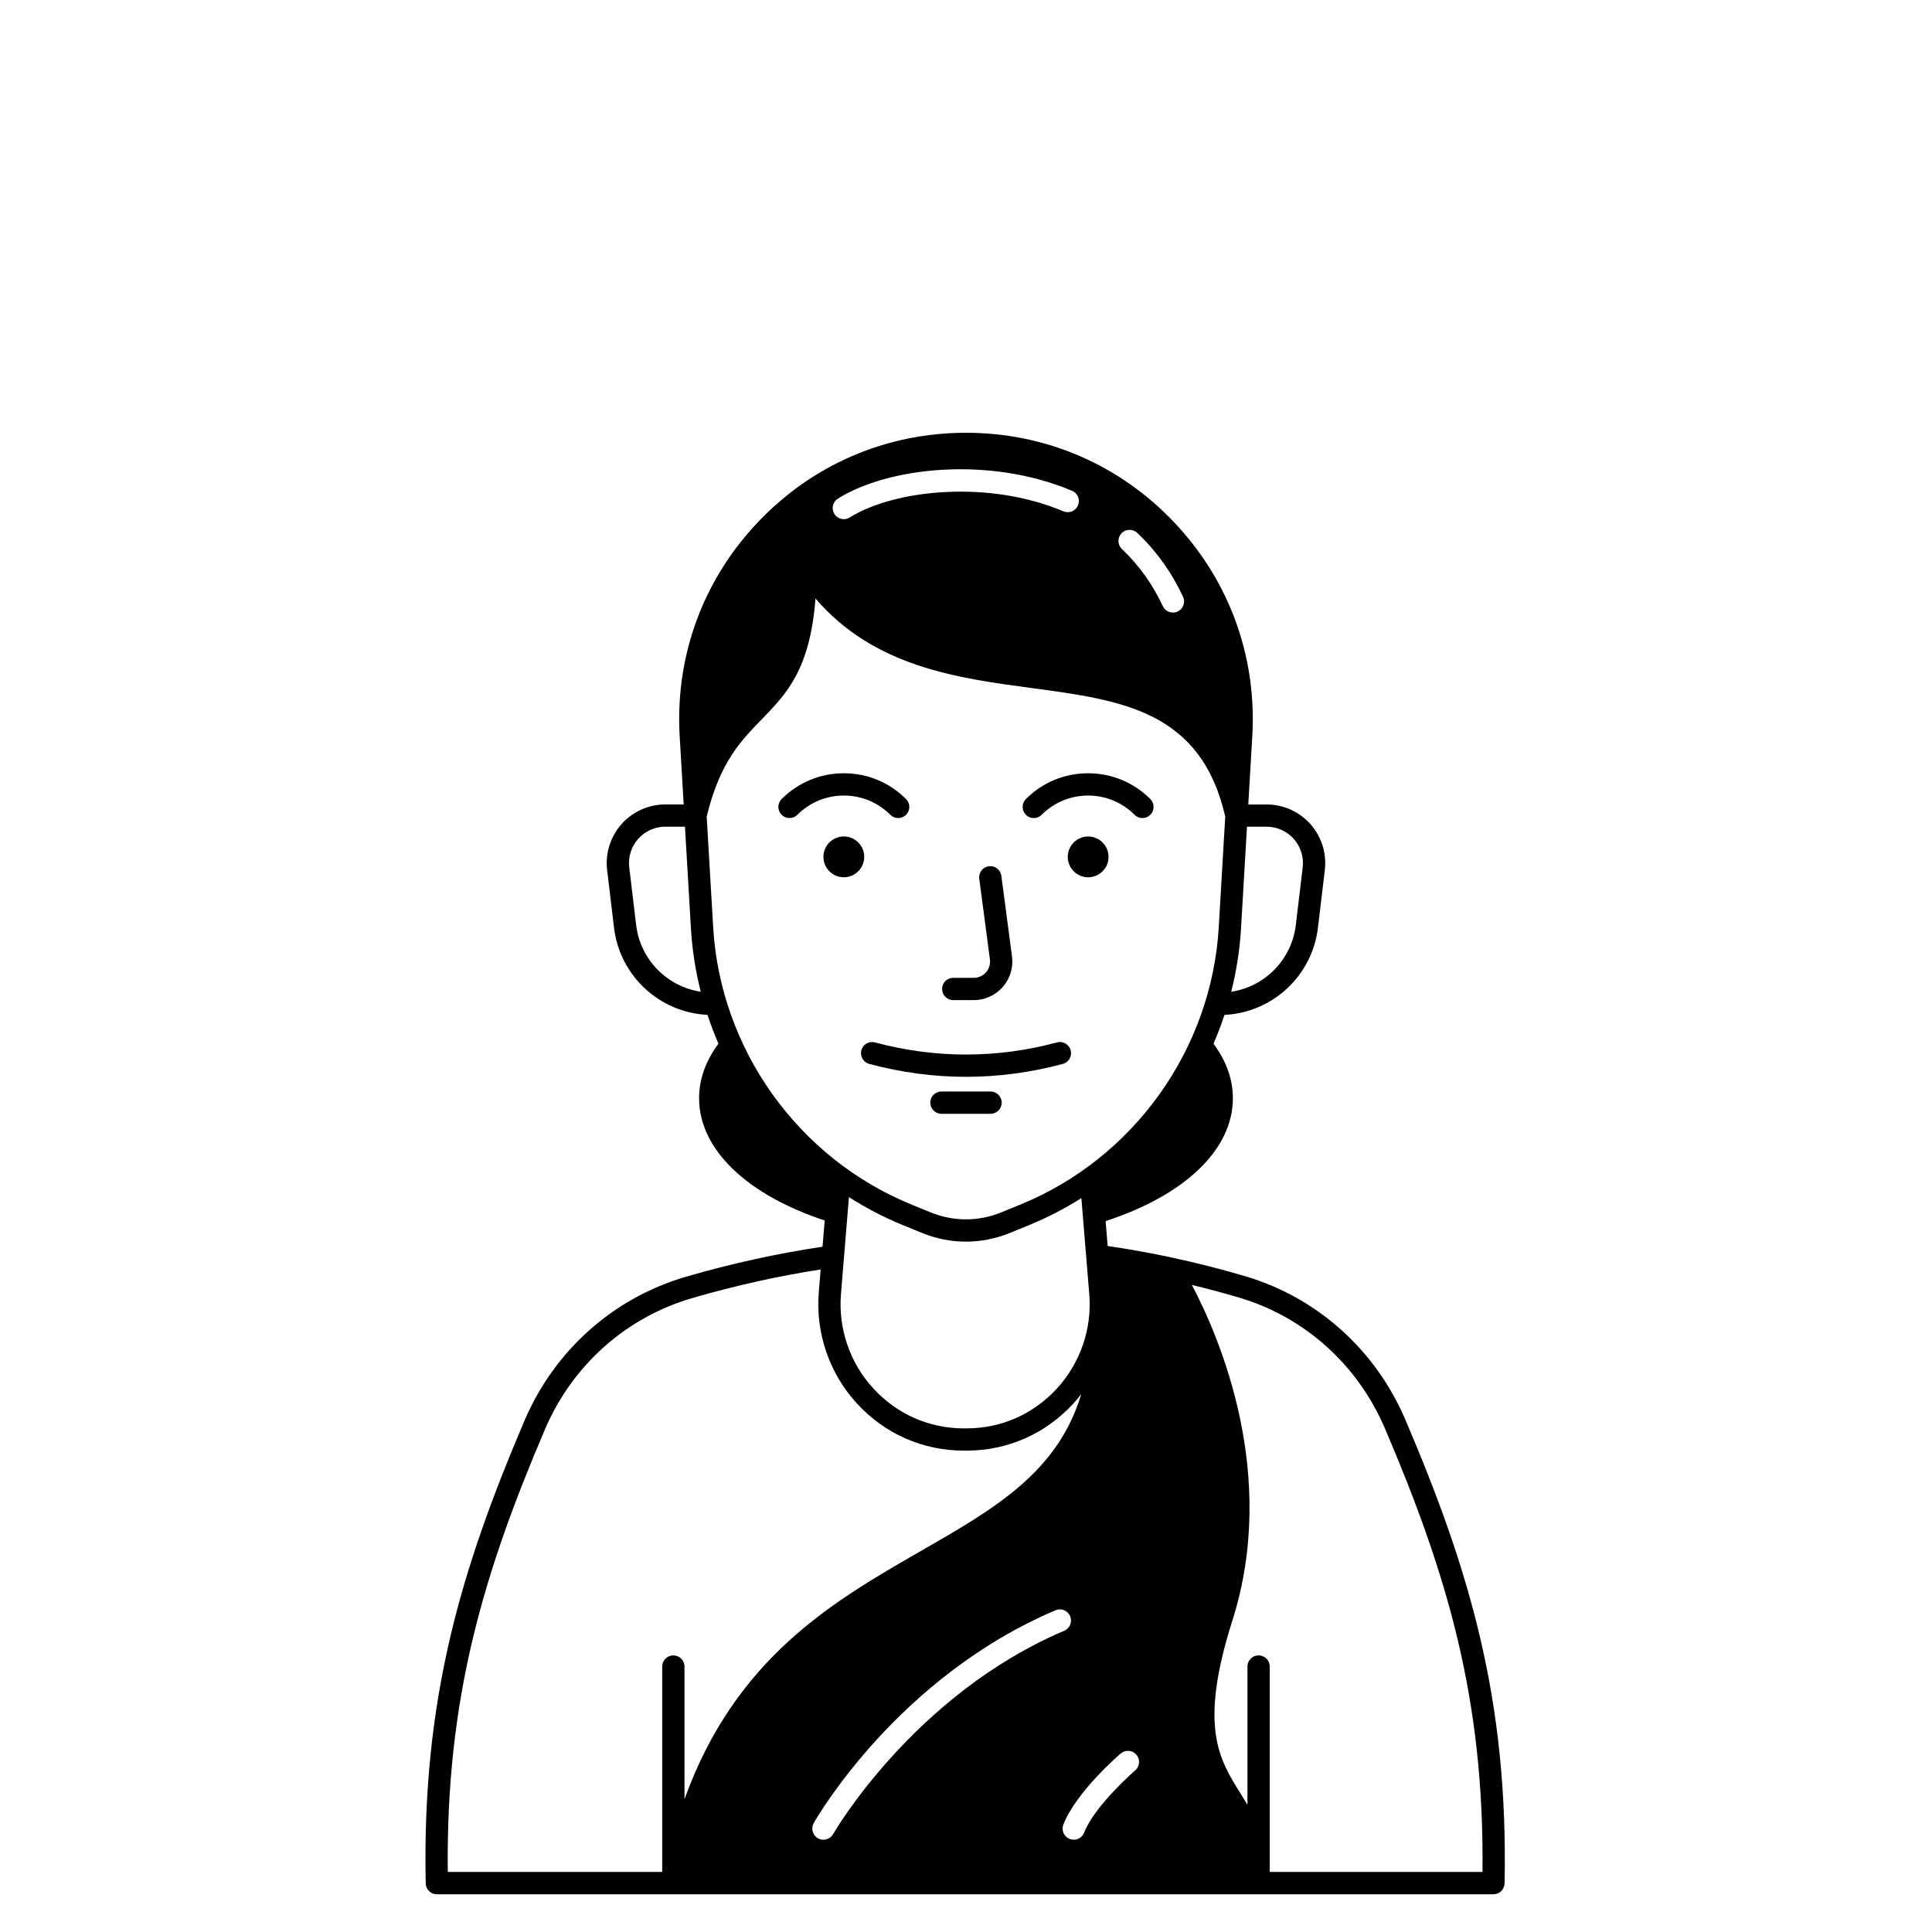 <?xml version="1.0" encoding="UTF-8"?>
<!-- Uploaded to: ICON Repo, www.iconrepo.com, Generator: ICON Repo Mixer Tools -->
<svg fill="#000000" width="800px" height="800px" version="1.1" viewBox="144 144 512 512" xmlns="http://www.w3.org/2000/svg">
 <g>
  <path d="m425.65 425.95c1.574-0.422 2.512-2.039 2.09-3.613-0.422-1.574-2.043-2.516-3.613-2.086-16.008 4.285-32.238 4.285-48.246 0-1.574-0.426-3.191 0.512-3.613 2.086-0.422 1.574 0.512 3.195 2.09 3.613 8.512 2.281 17.082 3.418 25.648 3.418s17.137-1.137 25.645-3.418z"/>
  <path d="m406.51 433.26h-13.023c-1.629 0-2.953 1.32-2.953 2.953 0 1.629 1.32 2.953 2.953 2.953h13.023c1.629 0 2.953-1.32 2.953-2.953-0.004-1.633-1.324-2.953-2.953-2.953z"/>
  <path d="m396.61 409.04h5.453c2.941 0 5.742-1.27 7.684-3.484 1.938-2.211 2.832-5.156 2.445-8.07l-2.824-21.383c-0.215-1.617-1.695-2.746-3.312-2.539-1.617 0.215-2.754 1.699-2.539 3.312l2.824 21.383c0.164 1.25-0.203 2.461-1.031 3.406-0.832 0.949-1.98 1.469-3.242 1.469h-5.453c-1.629 0-2.953 1.32-2.953 2.953-0.004 1.629 1.32 2.953 2.949 2.953z"/>
  <path d="m372.96 370.21c0.477 2.949-1.523 5.727-4.469 6.203-2.949 0.48-5.727-1.523-6.203-4.469-0.477-2.949 1.523-5.723 4.469-6.203 2.949-0.477 5.727 1.523 6.203 4.469"/>
  <path d="m379.94 359.93c1.152 1.152 3.023 1.152 4.176 0 1.152-1.152 1.152-3.019 0-4.176-4.406-4.406-10.262-6.832-16.488-6.832-6.231 0-12.086 2.426-16.488 6.832-1.152 1.152-1.152 3.023 0 4.176 0.578 0.578 1.332 0.863 2.086 0.863 0.754 0 1.512-0.289 2.086-0.863 3.289-3.289 7.664-5.102 12.312-5.102 4.656 0 9.027 1.812 12.316 5.102z"/>
  <path d="m434.44 366.09c2.758 1.141 4.066 4.305 2.926 7.062-1.145 2.758-4.305 4.066-7.062 2.926-2.758-1.145-4.07-4.305-2.926-7.062 1.141-2.762 4.305-4.07 7.062-2.926"/>
  <path d="m420.05 359.93c3.289-3.289 7.664-5.102 12.312-5.102 4.652 0 9.023 1.812 12.312 5.102 0.578 0.578 1.332 0.863 2.086 0.863s1.512-0.289 2.086-0.863c1.152-1.152 1.152-3.019 0-4.176-4.406-4.406-10.262-6.832-16.488-6.832-6.231 0-12.086 2.426-16.488 6.832-1.152 1.152-1.152 3.023 0 4.176 1.156 1.152 3.027 1.152 4.18 0z"/>
  <path d="m516.46 520.28c-7.922-18.566-23.41-32.445-42.484-38.074-6.402-1.891-12.828-3.523-19.273-4.91-0.09-0.023-0.176-0.043-0.266-0.059-5.617-1.203-11.25-2.207-16.895-3.035l-0.543-6.609c20.367-6.598 33.723-18.574 33.723-32.543 0-5.144-1.824-10.016-5.133-14.449 1.082-2.496 2.051-5.051 2.906-7.644 12.707-0.609 23.246-10.328 24.77-23.082l1.828-15.309c0.527-4.406-0.863-8.836-3.809-12.152-2.945-3.32-7.18-5.223-11.617-5.223h-4.859l0.449-7.664 0.609-10.383c0.078-1.32 0.121-2.637 0.133-3.945 0.164-19.66-7.109-38.223-20.711-52.648-14.512-15.391-34.148-23.863-55.293-23.863-21.148 0-40.785 8.473-55.293 23.855-13.602 14.422-20.875 32.988-20.711 52.648 0.012 1.312 0.055 2.625 0.133 3.945l0.609 10.383 0.449 7.664h-4.859c-4.438 0-8.672 1.902-11.617 5.223-2.945 3.316-4.332 7.75-3.809 12.152l1.828 15.309c1.523 12.754 12.059 22.473 24.77 23.082 0.855 2.594 1.824 5.148 2.906 7.644-3.309 4.434-5.133 9.305-5.133 14.449 0 13.863 13.168 25.766 33.285 32.395l-0.57 6.953c-12.047 1.809-24.105 4.445-36.148 7.949-19.281 5.609-34.902 19.527-42.859 38.191-16.898 39.637-27.168 73.969-26.16 122.58 0.035 1.605 1.344 2.891 2.953 2.891h280.01c1.605 0 2.918-1.285 2.953-2.891 1.004-48.66-9.309-83.074-26.273-122.83zm-43.578-130.21 1.582-26.984h5.203c2.75 0 5.375 1.18 7.203 3.238 1.824 2.059 2.688 4.805 2.359 7.535l-1.828 15.309c-1.098 9.18-8.223 16.309-17.121 17.66 1.379-5.445 2.266-11.051 2.602-16.758zm-31.676-104.73c1.121-1.184 2.988-1.238 4.172-0.121 5.027 4.746 9.109 10.438 12.137 16.918 0.691 1.477 0.051 3.234-1.426 3.922-0.402 0.188-0.828 0.277-1.246 0.277-1.109 0-2.176-0.629-2.676-1.703-2.711-5.801-6.356-10.891-10.84-15.121-1.184-1.117-1.238-2.984-0.121-4.172zm-75.152-9.203c13.246-8.324 40.078-11.371 62.055-2.066 1.5 0.637 2.203 2.367 1.566 3.867-0.637 1.5-2.367 2.203-3.871 1.566-19.934-8.438-44.906-5.723-56.613 1.629-0.488 0.305-1.031 0.453-1.566 0.453-0.98 0-1.941-0.488-2.504-1.383-0.863-1.379-0.445-3.199 0.934-4.066zm-53.469 113.02-1.828-15.309c-0.328-2.731 0.535-5.477 2.359-7.535 1.828-2.055 4.449-3.238 7.203-3.238h5.203l1.582 26.984c0.336 5.711 1.223 11.312 2.606 16.758-8.898-1.348-16.027-8.48-17.125-17.66zm20.414 0.559-1.719-29.309c3.43-14.289 9.039-20.07 14.469-25.652 6.629-6.816 12.934-13.297 14.363-32.148 15.574 18.141 37.574 21.09 57.223 23.723 24.102 3.231 44.922 6.031 51.367 34.066l-1.719 29.32c-1.898 32.383-22.527 61.23-52.555 73.5l-5.078 2.074c-6.039 2.469-12.688 2.469-18.727 0l-5.078-2.074c-30.02-12.266-50.648-41.117-52.547-73.5zm91.074 122.28c-6.234 6.777-14.711 10.52-23.871 10.539h-0.859c-9.184-0.035-17.676-3.793-23.91-10.586-6.195-6.754-9.32-15.863-8.57-24.992l2.113-25.707c4.504 2.879 9.297 5.375 14.336 7.434l5.078 2.074c3.738 1.527 7.668 2.293 11.598 2.289 3.93 0 7.859-0.766 11.598-2.289l5.078-2.074c4.883-1.996 9.527-4.402 13.91-7.168l2.094 25.445c0.758 9.148-2.379 18.277-8.594 25.035zm-98.676 108.82v-35.168c0-1.629-1.32-2.953-2.953-2.953-1.629 0-2.953 1.32-2.953 2.953v54.434h-56.824c-0.527-46.035 9.48-79.125 25.734-117.25 7.258-17.027 21.5-29.723 39.078-34.836 11.332-3.297 22.672-5.812 34.004-7.574l-0.496 6.043c-0.887 10.77 2.797 21.508 10.102 29.469 7.359 8.02 17.387 12.457 28.238 12.496h0.879 0.004c10.828-0.02 20.848-4.441 28.211-12.445 0.746-0.812 1.449-1.664 2.121-2.531-6.242 20.75-22.941 30.344-42.465 41.555-23.262 13.363-49.152 28.258-62.68 65.809zm39.387 9.234c-0.543 0.957-1.543 1.492-2.57 1.492-0.496 0-0.996-0.125-1.457-0.387-1.418-0.805-1.914-2.606-1.109-4.023 0.891-1.57 22.309-38.641 64.074-56.395 1.5-0.641 3.234 0.062 3.871 1.562 0.637 1.5-0.062 3.234-1.562 3.871-39.871 16.949-61.035 53.512-61.246 53.879zm80.055-16.871c-0.105 0.09-10.68 9.219-13.535 16.492-0.457 1.164-1.57 1.875-2.75 1.875-0.359 0-0.723-0.066-1.078-0.207-1.516-0.598-2.266-2.309-1.668-3.828 3.398-8.648 14.711-18.406 15.188-18.816 1.238-1.062 3.102-0.914 4.16 0.32 1.062 1.238 0.922 3.102-0.316 4.164zm92.031 26.902h-56.375v-54.434c0-1.629-1.32-2.953-2.953-2.953-1.629 0-2.953 1.32-2.953 2.953v36.637c-0.605-1.012-1.219-2.004-1.832-2.984-5.703-9.121-11.094-17.734-2.172-45.812 12.273-38.637-3.348-74.977-10.73-88.969 4.16 1.008 8.309 2.113 12.453 3.332 17.379 5.129 31.496 17.785 38.723 34.73 16.316 38.238 26.367 71.414 25.84 117.5z"/>
 </g>
</svg>